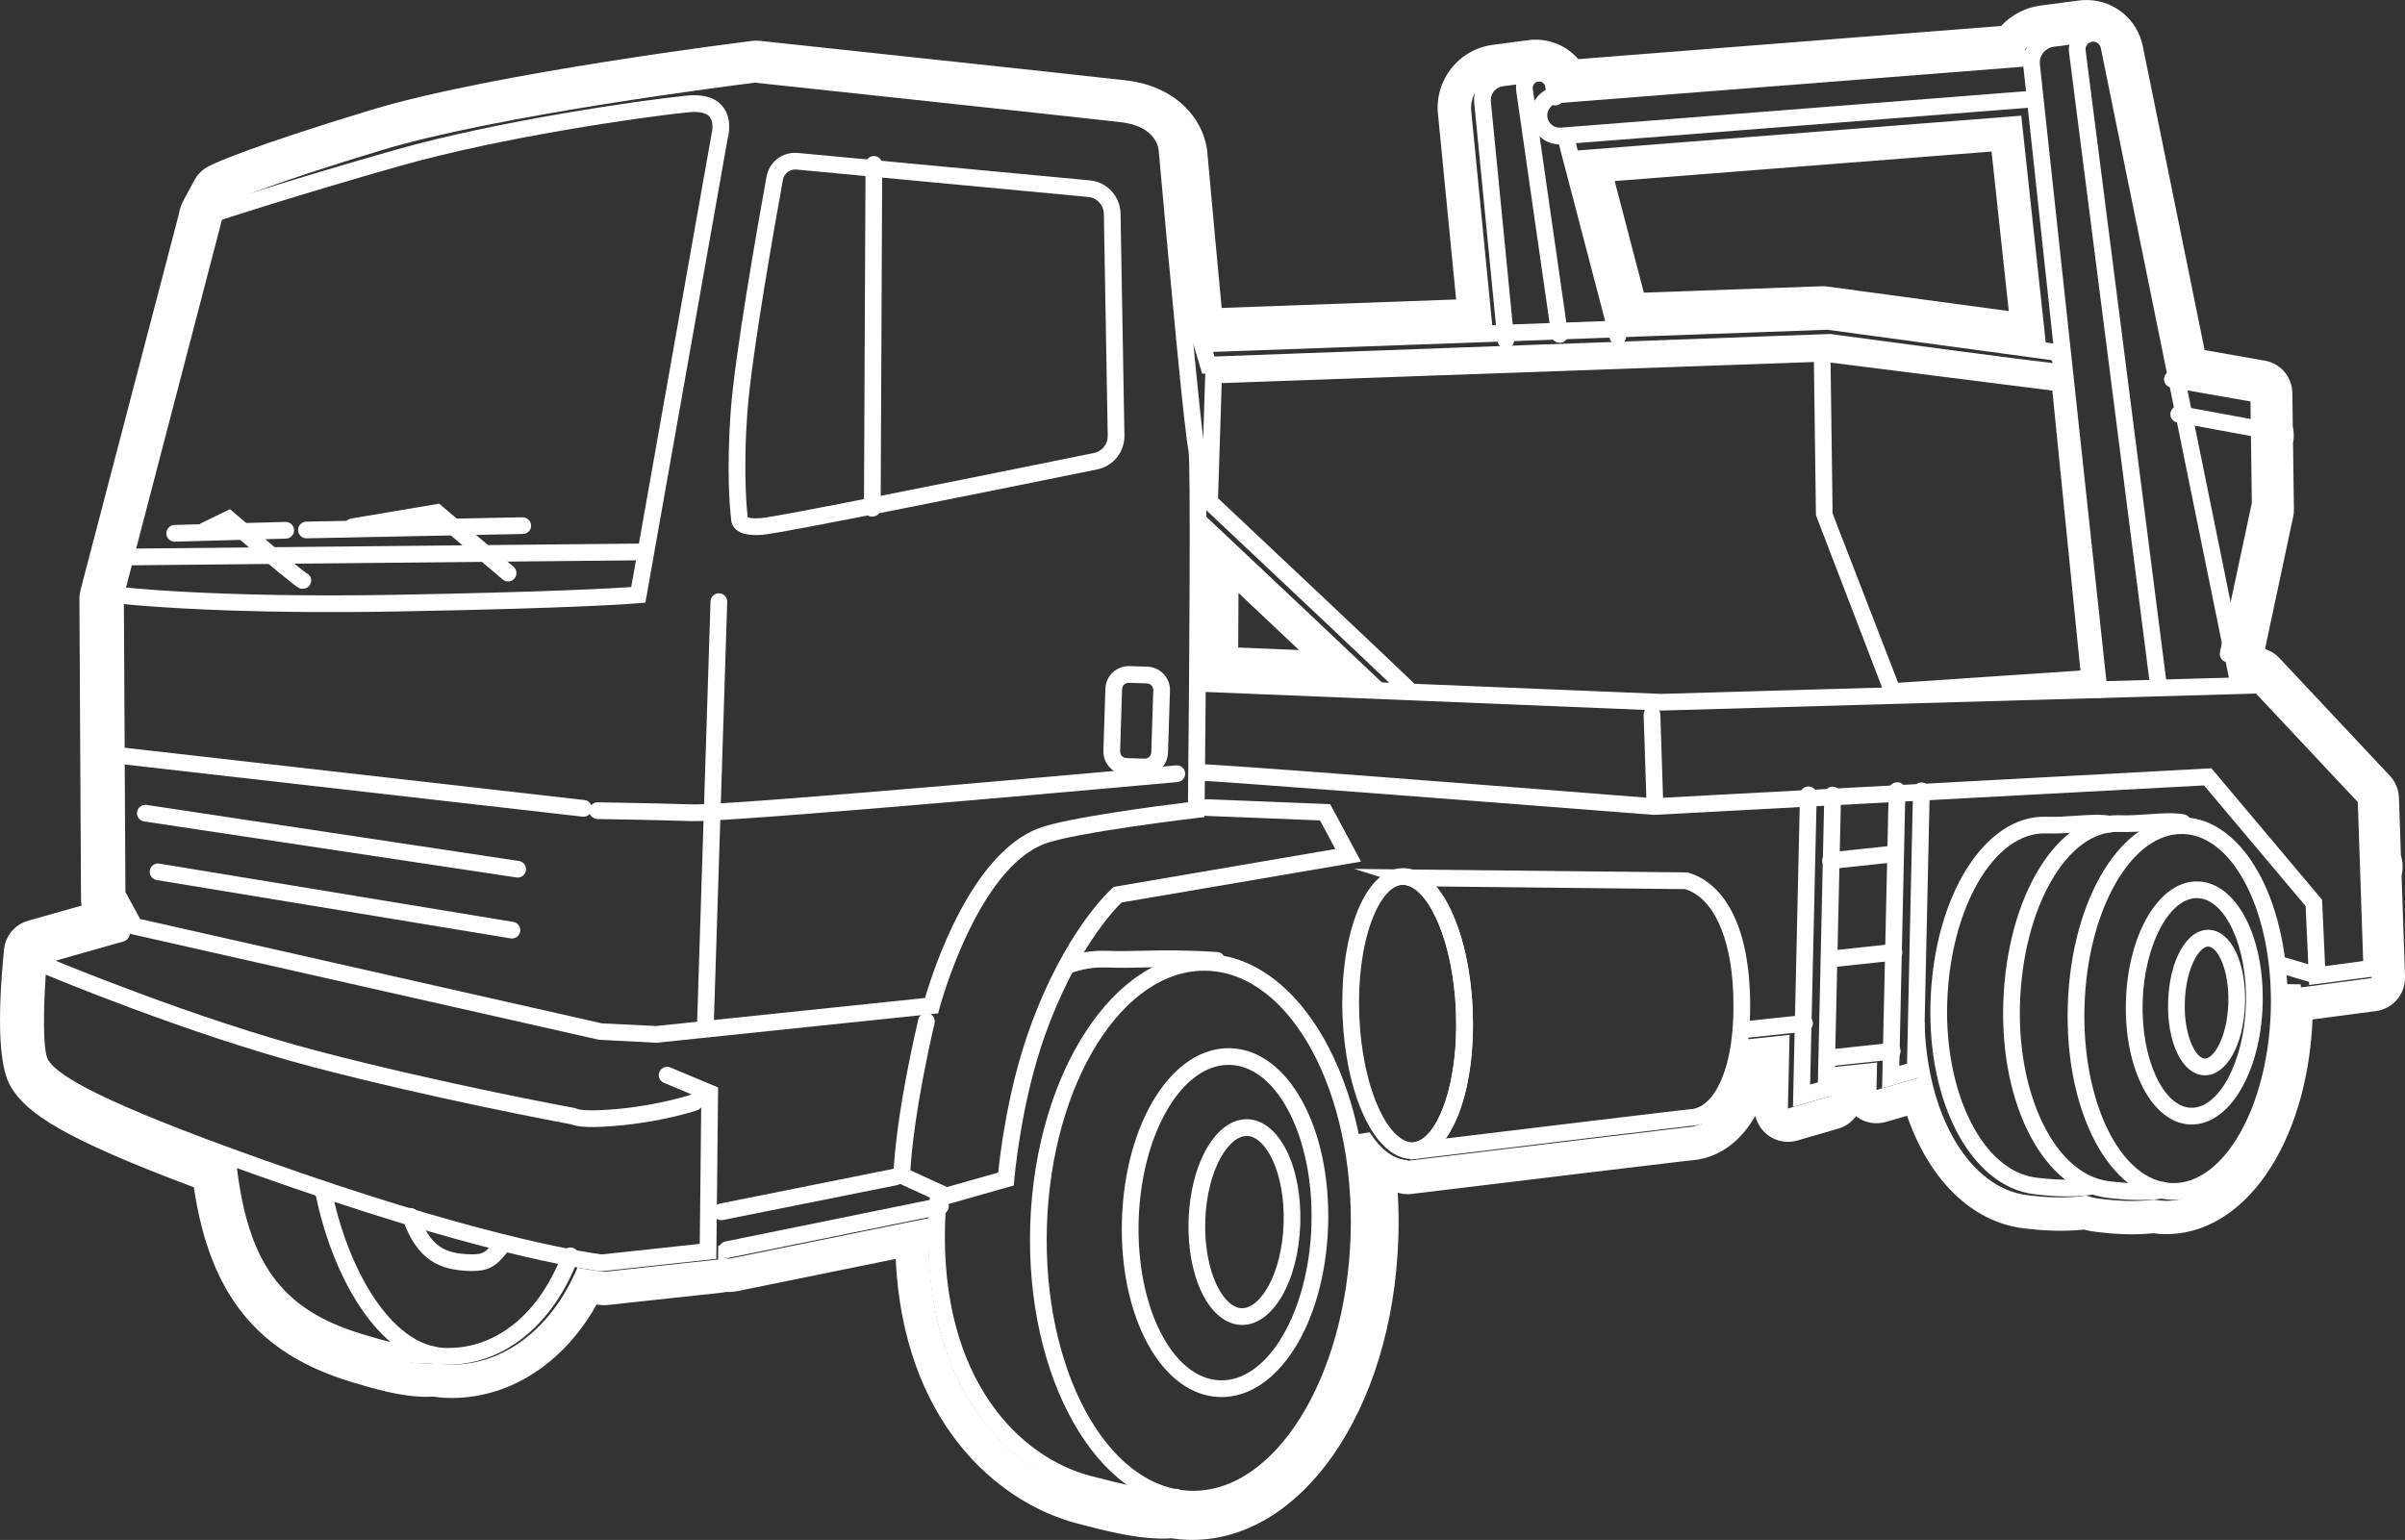 <?xml version="1.0" encoding="utf-8"?>
<!-- Generator: Adobe Illustrator 16.0.0, SVG Export Plug-In . SVG Version: 6.00 Build 0)  -->
<!DOCTYPE svg PUBLIC "-//W3C//DTD SVG 1.1//EN" "http://www.w3.org/Graphics/SVG/1.1/DTD/svg11.dtd">
<svg version="1.1" id="Layer_1" xmlns="http://www.w3.org/2000/svg" xmlns:xlink="http://www.w3.org/1999/xlink" x="0px" y="0px"
	 width="124.992px" height="80.042px" viewBox="0 0 124.992 80.042" enable-background="new 0 0 124.992 80.042"
	 xml:space="preserve">
<rect x="0" y="0" width="124.992" height="80.042" fill="#333333" stroke="none"/>
<g>
	<path fill="#FFFFFF" d="M34.117,54.2l-2.985-0.154l-24.42-5.518l-1.059-1.939L5.567,30.862l5.228-19.987l0.579-1.073l0.124-0.061
		c0.07-0.034,1.773-0.853,8.076-2.765c6.305-1.912,19.476-3.53,19.608-3.547l0.049-0.007l0.05,0.007
		c0.167,0.018,16.783,1.794,19.069,2.058c2.123,0.245,2.72,1.632,2.738,2.331c0.525,5.854,1.363,14.812,1.512,15.383
		c0.13,0.274,0.137,6.644,0.004,18.885l-0.004,0.383l-0.379,0.045c-0.064,0.008-6.4,0.758-7.944,1.35
		c-3.508,1.348-5.425,8.449-5.444,8.52l-0.077,0.289L34.117,54.2z M31.286,53.192l2.808,0.137l13.982-1.457
		c0.415-1.422,2.362-7.463,5.891-8.816c1.432-0.551,6.352-1.184,7.774-1.357c0.076-7.122,0.144-17.593,0.029-18.251l0.003-0.001
		c-0.21-0.921-0.952-8.903-1.549-15.577c-0.009-0.153-0.121-1.305-1.972-1.519C56.03,6.093,40.25,4.405,39.238,4.297
		c-0.887,0.11-13.372,1.679-19.412,3.511c-5.309,1.608-7.339,2.445-7.824,2.658l-0.419,0.775l-5.147,19.73l0.082,15.392l0.766,1.404
		L31.286,53.192z"/>
	<path fill="#FFFFFF" d="M31.271,66.075l-0.047-0.004c-0.206-0.023-5.178-0.594-15.901-4.295c-1.312-0.453-2.495-0.871-3.561-1.26
		c-7.854-2.863-9.448-4.08-10-4.967c-0.598-0.963-0.251-5.053-0.175-5.861l0.028-0.297l4.576-1.297
		c0.23-0.064,0.47,0.068,0.536,0.301c0.065,0.23-0.069,0.469-0.299,0.535l-4.003,1.135c-0.186,2.168-0.21,4.57,0.074,5.025
		c0.388,0.625,1.802,1.781,9.56,4.609c1.062,0.387,2.24,0.805,3.547,1.256c10.085,3.48,15.147,4.182,15.668,4.246l5.094-0.549
		l0.079-7.555l-1.943-0.816c-0.221-0.092-0.325-0.346-0.232-0.566c0.093-0.223,0.346-0.324,0.568-0.232l2.481,1.039l-0.093,8.91
		L31.271,66.075z"/>
	<path fill="#FFFFFF" d="M61.842,78.354c-4.829-0.156-8.553-6.732-8.3-14.662c0.254-7.932,4.389-14.256,9.219-14.104
		c4.829,0.154,8.553,6.732,8.3,14.662C70.808,72.182,66.672,78.506,61.842,78.354 M62.733,50.458
		c-4.352-0.139-8.085,5.811-8.323,13.262c-0.238,7.451,3.109,13.627,7.46,13.766c4.352,0.139,8.085-5.811,8.323-13.262
		C70.431,56.772,67.084,50.596,62.733,50.458"/>
	<path fill="#FFFFFF" d="M55.468,50.614c-0.172-0.004-0.331-0.113-0.394-0.283c-0.082-0.225,0.033-0.475,0.258-0.557
		c0.698-0.258,1.417-0.377,2.135-0.354c0.795,0.025,1.379,0.012,1.997-0.004c0.951-0.021,1.934-0.047,3.798,0.066
		c0.239,0.012,0.422,0.219,0.407,0.457c-0.013,0.236-0.212,0.416-0.446,0.41c-0.004,0-0.008,0-0.012-0.002
		c-1.825-0.105-2.793-0.084-3.727-0.062c-0.631,0.016-1.226,0.029-2.044,0.002c-0.607-0.018-1.215,0.082-1.808,0.301
		C55.578,50.608,55.522,50.616,55.468,50.614"/>
	<path fill="#FFFFFF" d="M60.31,78.286c-1.182-0.039-2.527-0.387-3.835-0.727c-3.968-1.031-8.503-5.326-8.225-14.037
		c0.013-0.412,0.037-0.82,0.07-1.223c0.021-0.238,0.226-0.41,0.469-0.396c0.239,0.021,0.416,0.23,0.397,0.469
		c-0.033,0.389-0.055,0.781-0.068,1.18c-0.262,8.197,3.917,12.217,7.575,13.166c1.561,0.406,3.175,0.824,4.371,0.672
		c0.233-0.037,0.456,0.135,0.486,0.373c0.031,0.236-0.136,0.455-0.374,0.486C60.899,78.284,60.609,78.295,60.31,78.286"/>
	<path fill="#FFFFFF" d="M63.379,72.614c-3.005-0.096-5.23-4.154-5.069-9.236c0.163-5.084,2.643-8.99,5.647-8.895
		c3.003,0.096,5.229,4.152,5.067,9.236C68.863,68.803,66.383,72.709,63.379,72.614 M63.93,55.35
		c-2.476-0.078-4.606,3.535-4.751,8.055c-0.144,4.521,1.752,8.262,4.228,8.34c2.475,0.08,4.605-3.533,4.75-8.053
		S66.405,55.43,63.93,55.35"/>
	<path fill="#FFFFFF" d="M64.504,68.866c-1.627-0.053-2.828-2.441-2.732-5.439c0.096-2.996,1.446-5.303,3.074-5.252
		c1.628,0.053,2.829,2.441,2.732,5.439C67.483,66.61,66.133,68.917,64.504,68.866 M64.819,59.043
		c-0.963-0.031-2.095,1.773-2.179,4.412c-0.084,2.637,0.929,4.51,1.892,4.541s2.096-1.773,2.18-4.412
		C66.795,60.948,65.782,59.075,64.819,59.043"/>
	<path fill="#FFFFFF" d="M23.096,70.928c-3.444-0.109-5.9-4.74-6.724-8.996c-0.045-0.236,0.109-0.463,0.344-0.51
		c0.233-0.043,0.463,0.107,0.509,0.344c0.784,4.053,3.062,8.205,5.899,8.295c2.636,0.084,4.921-1.762,6.112-4.939
		c0.084-0.225,0.333-0.338,0.559-0.254c0.224,0.084,0.338,0.334,0.253,0.559C28.741,68.917,26.077,71.024,23.096,70.928"/>
	<path fill="#FFFFFF" d="M21.837,70.87c-0.987-0.031-2.1-0.344-3.322-0.715c-4.54-1.383-6.537-4.15-7.121-9.871
		c-0.025-0.24,0.149-0.453,0.387-0.477c0.239-0.031,0.452,0.15,0.476,0.387c0.55,5.379,2.314,7.854,6.511,9.131
		c1.424,0.434,2.682,0.779,3.661,0.654c0.233-0.035,0.455,0.137,0.486,0.373c0.031,0.238-0.137,0.457-0.375,0.486
		C22.314,70.87,22.079,70.877,21.837,70.87"/>
	<path fill="#FFFFFF" d="M24.399,66.061c-1.53-0.049-2.707-0.525-3.475-2.693c-0.08-0.229,0.039-0.475,0.265-0.555
		c0.225-0.08,0.473,0.037,0.554,0.264c0.614,1.736,1.385,2.076,2.684,2.117c0.739,0.023,0.828-0.092,1.527-0.988l0.365,0.236
		l0.32,0.297C25.89,65.702,25.58,66.1,24.399,66.061"/>
	<path fill="#FFFFFF" d="M112.858,62.36c-3.2-0.102-5.568-4.549-5.391-10.121c0.179-5.574,2.824-9.859,6.025-9.758
		c3.2,0.102,5.567,4.549,5.391,10.121C118.706,58.176,116.058,62.463,112.858,62.36 M113.465,43.348
		c-2.67-0.084-4.971,3.916-5.129,8.918c-0.16,5.002,1.881,9.143,4.549,9.227c2.668,0.086,4.97-3.914,5.13-8.918
		C118.174,47.573,116.133,43.434,113.465,43.348"/>
	<path fill="#FFFFFF" d="M110.845,62.366c-0.437-0.014-0.898-0.053-1.382-0.115c-3.221-0.42-5.52-4.77-5.349-10.119
		c0.179-5.572,2.824-9.859,6.024-9.758c0.537,0.018,1.053-0.018,1.551-0.053c0.654-0.047,1.271-0.09,1.818,0.006
		c0.236,0.041,0.394,0.268,0.352,0.502c-0.041,0.236-0.263,0.396-0.502,0.354c-0.441-0.076-0.982-0.039-1.607,0.004
		c-0.496,0.035-1.058,0.074-1.639,0.055c-2.669-0.084-4.97,3.916-5.129,8.918c-0.154,4.822,1.863,8.875,4.592,9.23
		c1.057,0.137,1.989,0.152,2.77,0.041c0.236-0.033,0.455,0.131,0.49,0.369c0.033,0.236-0.131,0.457-0.369,0.49
		C111.974,62.358,111.432,62.385,110.845,62.366"/>
	<path fill="#FFFFFF" d="M113.839,58.448c-1.991-0.064-3.463-2.889-3.351-6.43c0.113-3.543,1.763-6.268,3.754-6.203
		c1.992,0.062,3.464,2.887,3.351,6.43C117.481,55.786,115.832,58.51,113.839,58.448 M114.215,46.682
		c-1.455-0.047-2.764,2.408-2.857,5.363c-0.096,2.953,1.055,5.488,2.51,5.533c1.455,0.047,2.764-2.408,2.857-5.363
		C116.819,49.262,115.67,46.729,114.215,46.682"/>
	<path fill="#FFFFFF" d="M114.558,55.891c-1.139-0.037-1.946-1.689-1.877-3.846c0.069-2.154,0.979-3.752,2.119-3.717
		c1.14,0.037,1.946,1.689,1.877,3.846C116.608,54.329,115.698,55.926,114.558,55.891 M114.772,49.198
		c-0.461-0.016-1.166,1.098-1.223,2.877c-0.057,1.777,0.576,2.934,1.037,2.947c0.461,0.016,1.167-1.098,1.223-2.877
		C115.866,50.368,115.233,49.211,114.772,49.198"/>
	<path fill="#FFFFFF" d="M107.067,62.18c-0.438-0.014-0.898-0.053-1.383-0.115c-3.22-0.414-5.521-4.707-5.352-9.986
		c0.175-5.502,2.82-9.729,6.02-9.627c0.538,0.018,1.053-0.018,1.551-0.053c0.654-0.045,1.272-0.086,1.816,0.008
		c0.236,0.041,0.395,0.266,0.354,0.5c-0.041,0.238-0.267,0.389-0.5,0.355c-0.443-0.078-0.984-0.041-1.61,0.004
		c-0.496,0.033-1.058,0.072-1.638,0.053c-2.668-0.084-4.967,3.857-5.125,8.787c-0.151,4.75,1.867,8.748,4.596,9.1
		c1.055,0.135,1.988,0.148,2.771,0.039c0.232-0.033,0.455,0.133,0.489,0.369c0.033,0.238-0.133,0.457-0.37,0.49
		C108.194,62.174,107.653,62.198,107.067,62.18"/>
	<path fill="#FFFFFF" d="M49.146,62.624l-2.716-1.248l0.003-0.281c0.002-0.111,0.05-2.738,1.292-8.104
		c0.055-0.234,0.289-0.377,0.521-0.326c0.234,0.055,0.379,0.289,0.325,0.521c-0.994,4.293-1.211,6.836-1.257,7.641l1.903,0.873
		l2.662-0.754c0.102-1.008,0.504-4.326,1.615-7.432c1.833-5.127,4.206-7.25,4.306-7.338l0.092-0.08l11.508-1.967l-0.798-1.486
		l-5.9-0.234c-0.239-0.01-0.426-0.211-0.417-0.451c0.01-0.238,0.21-0.424,0.448-0.416c0.001,0,0.002,0,0.004,0l6.396,0.256
		l1.601,2.986l-12.446,2.125c-0.43,0.422-2.417,2.537-3.977,6.898c-1.261,3.525-1.592,7.469-1.595,7.508l-0.024,0.301L49.146,62.624
		z"/>
	<path fill="#FFFFFF" d="M30.554,58.577c-0.395-0.014-0.685-0.059-0.87-0.137c-0.668-0.125-7.15-1.338-13.366-2.965
		c-6.543-1.713-13.853-4.779-13.926-4.811c-0.221-0.094-0.325-0.348-0.232-0.568c0.093-0.221,0.35-0.324,0.568-0.23
		c0.073,0.029,7.328,3.074,13.81,4.77c6.498,1.703,13.29,2.949,13.357,2.961l0.161,0.059c0.118,0.031,0.632,0.125,2.208-0.031
		c2.132-0.217,3.675-0.734,3.69-0.738c0.227-0.078,0.473,0.043,0.55,0.27c0.077,0.229-0.044,0.475-0.271,0.553
		c-0.066,0.021-1.653,0.553-3.882,0.777C31.613,58.561,31.013,58.59,30.554,58.577"/>
	<path fill="#FFFFFF" d="M30.314,42.45c-0.012,0-0.024,0-0.036-0.002L6.426,39.73c-0.238-0.025-0.409-0.241-0.382-0.479
		s0.24-0.412,0.481-0.382l23.851,2.715c0.238,0.027,0.41,0.242,0.382,0.48C30.733,42.292,30.539,42.458,30.314,42.45"/>
	<path fill="#FFFFFF" d="M26.892,45.614c-0.017-0.002-0.034-0.002-0.051-0.006L7.489,42.696c-0.237-0.037-0.401-0.258-0.365-0.494
		c0.036-0.238,0.261-0.395,0.494-0.365l19.351,2.914c0.237,0.035,0.4,0.258,0.365,0.494C27.3,45.463,27.108,45.62,26.892,45.614"/>
	<path fill="#FFFFFF" d="M26.595,48.78c-0.019-0.002-0.038-0.002-0.057-0.006L8.143,45.743c-0.236-0.039-0.396-0.262-0.357-0.498
		s0.262-0.4,0.498-0.357l18.395,3.031c0.236,0.037,0.396,0.262,0.357,0.498C27,48.633,26.809,48.786,26.595,48.78"/>
	<path fill="#FFFFFF" d="M12.155,31.738c-4.112-0.132-6.176-0.388-6.207-0.392c-0.238-0.03-0.406-0.247-0.376-0.484
		c0.03-0.237,0.253-0.411,0.485-0.375c0.048,0.005,4.868,0.6,14.539,0.428c7.899-0.142,11.231-0.334,12.209-0.403l4.171-23.52
		c0.053-0.199,0.119-0.661-0.098-0.92c-0.224-0.266-0.716-0.276-1.088-0.238c-2.51,0.254-9.763,1.306-14.963,2.779
		c-5.352,1.516-9.474,2.866-9.515,2.881c-0.229,0.073-0.473-0.05-0.548-0.277c-0.074-0.228,0.05-0.473,0.278-0.548
		c0.041-0.013,4.178-1.369,9.548-2.891c5.255-1.489,12.578-2.553,15.113-2.809c0.849-0.085,1.468,0.1,1.843,0.549
		c0.547,0.657,0.304,1.568,0.274,1.669l-4.277,24.135l-0.33,0.029c-0.112,0.012-2.872,0.258-12.601,0.432
		C17.194,31.844,14.376,31.809,12.155,31.738"/>
	<path fill="#FFFFFF" d="M15.911,27.981c-0.229-0.007-0.414-0.192-0.42-0.425c-0.005-0.24,0.186-0.438,0.426-0.443l11.243-0.227
		c0.232,0.008,0.438,0.185,0.443,0.425c0.005,0.239-0.186,0.438-0.425,0.443l-11.244,0.227
		C15.926,27.981,15.918,27.981,15.911,27.981"/>
	<path fill="#FFFFFF" d="M26.392,30.222c-0.095-0.003-0.189-0.037-0.267-0.104l-3.556-3.017l-4.172,0.706
		c-0.237,0.041-0.461-0.119-0.5-0.355c-0.041-0.236,0.118-0.461,0.355-0.501l4.57-0.772l3.865,3.277
		c0.182,0.155,0.205,0.43,0.05,0.612C26.648,30.174,26.519,30.226,26.392,30.222"/>
	<path fill="#FFFFFF" d="M15.713,30.604c-0.056-0.002-0.113-0.014-0.167-0.037c-0.194-0.084-1.446-1.117-3.725-3.072l-0.966,0.468
		c-0.217,0.104-0.476,0.013-0.58-0.201c-0.104-0.216-0.014-0.475,0.202-0.58l1.478-0.717l0.216,0.187
		c1.646,1.413,3.521,2.993,3.753,3.136c0.22,0.096,0.305,0.344,0.209,0.563C16.06,30.516,15.888,30.61,15.713,30.604"/>
	<path fill="#FFFFFF" d="M9.065,28.154c-0.228-0.008-0.413-0.191-0.419-0.423c-0.007-0.239,0.182-0.438,0.422-0.445l5.77-0.158
		c0.244-0.003,0.439,0.183,0.445,0.422c0.007,0.24-0.182,0.439-0.422,0.446l-5.77,0.158C9.083,28.154,9.074,28.154,9.065,28.154"/>
	<path fill="#FFFFFF" d="M31.042,42.571c-0.236-0.008-0.424-0.203-0.42-0.439c0.003-0.24,0.2-0.432,0.44-0.43
		c0.027,0.002,2.764,0.041,4.89,0.107c2.097,0.068,24.94-2.004,25.171-2.026c0.236-0.025,0.45,0.154,0.471,0.393
		c0.022,0.239-0.154,0.45-0.392,0.472c-0.944,0.086-23.129,2.099-25.278,2.031c-2.119-0.068-4.847-0.107-4.874-0.107
		C31.047,42.571,31.044,42.571,31.042,42.571"/>
	<path fill="#FFFFFF" d="M36.654,53.499c-0.24-0.008-0.428-0.209-0.42-0.449l0.693-21.792c0.008-0.239,0.208-0.427,0.448-0.42
		c0.24,0.008,0.428,0.208,0.42,0.448l-0.693,21.793C37.094,53.317,36.894,53.506,36.654,53.499"/>
	<path fill="#FFFFFF" d="M39.177,27.809c-0.47-0.015-0.799-0.135-0.999-0.362c-0.144-0.165-0.19-0.354-0.184-0.504
		c-0.042-0.342-0.255-2.312-0.014-5.609c0.209-2.861,1.368-9.449,1.857-12.149c0.142-0.779,0.837-1.306,1.63-1.235l15.172,1.425
		c0.895,0.084,1.581,0.825,1.598,1.725l0.202,11.539c0.015,0.85-0.577,1.589-1.408,1.758c-4.877,0.993-16.335,3.312-17.406,3.401
		C39.463,27.809,39.314,27.813,39.177,27.809 M38.855,27.024L38.855,27.024L38.855,27.024z M38.862,26.888
		c0.072,0.029,0.263,0.079,0.691,0.042c0.837-0.069,9.488-1.795,17.305-3.385c0.421-0.086,0.721-0.461,0.713-0.893l-0.202-11.54
		c-0.009-0.456-0.357-0.833-0.811-0.875L41.386,8.812c-0.323-0.028-0.635,0.195-0.695,0.526c-0.486,2.686-1.64,9.238-1.846,12.058
		c-0.253,3.461,0.013,5.459,0.015,5.479L38.862,26.888z"/>
	<path fill="#FFFFFF" d="M45.321,26.856c-0.234-0.007-0.421-0.2-0.42-0.437l0.083-17.878c0.001-0.24,0.196-0.433,0.435-0.432
		c0.004,0,0.009,0,0.012,0c0.234,0.008,0.422,0.201,0.42,0.436l-0.082,17.878c-0.001,0.24-0.197,0.434-0.436,0.433
		C45.329,26.856,45.325,26.856,45.321,26.856"/>
	<path fill="#FFFFFF" d="M59.449,40.302l-0.927-0.029c-0.67-0.021-1.197-0.583-1.176-1.254l0.103-3.221
		c0.021-0.67,0.584-1.197,1.254-1.176l0.927,0.03c0.669,0.021,1.197,0.584,1.176,1.253l-0.103,3.221
		C60.681,39.796,60.12,40.323,59.449,40.302 M58.675,35.49c-0.192-0.006-0.352,0.144-0.358,0.336l-0.103,3.221
		c-0.006,0.191,0.144,0.352,0.336,0.358l0.927,0.028c0.191,0.007,0.352-0.144,0.358-0.335l0.103-3.222
		c0.006-0.19-0.145-0.351-0.336-0.356L58.675,35.49z"/>
	<path fill="#FFFFFF" d="M37.478,63.42c-0.197-0.006-0.37-0.146-0.411-0.35c-0.047-0.234,0.105-0.463,0.34-0.51l9.044-1.812
		c0.232-0.047,0.463,0.105,0.511,0.34c0.047,0.236-0.106,0.465-0.341,0.512l-9.043,1.812C37.544,63.42,37.511,63.422,37.478,63.42"
		/>
	<path fill="#FFFFFF" d="M37.777,65.387c-0.196-0.006-0.37-0.146-0.411-0.348c-0.047-0.234,0.104-0.465,0.339-0.512l11.088-2.256
		c0.23-0.047,0.463,0.104,0.511,0.34c0.048,0.234-0.104,0.465-0.339,0.512l-11.087,2.254C37.844,65.385,37.81,65.387,37.777,65.387"
		/>
	<path fill="#FFFFFF" d="M120.012,51.198l-0.184-4.1l-5.281-6.274l-28.604,1.532C79.568,41.858,63,40.571,62.388,40.581
		c-0.239,0.036-0.439-0.13-0.475-0.366c-0.035-0.237,0.147-0.46,0.385-0.496c0.352-0.056,14.972,1.087,23.657,1.772l28.978-1.557
		l5.75,6.833l0.156,3.447l1.979-0.262l-0.279-8.262l-5.292-5.641l-30.922,0.885l-24.059-0.984c-0.239-0.01-0.425-0.212-0.415-0.452
		c0.01-0.237,0.209-0.423,0.447-0.416c0.002,0.001,0.003,0.001,0.005,0.001l24.027,0.984l31.283-0.896l5.781,6.163l0.316,9.375
		L120.012,51.198z"/>
	<path fill="#FFFFFF" d="M85.988,42.069c-0.227-0.006-0.411-0.189-0.419-0.42l-0.146-4.497c-0.008-0.24,0.181-0.439,0.42-0.448
		c0.23-0.009,0.439,0.181,0.447,0.42l0.146,4.498c0.008,0.238-0.18,0.439-0.419,0.447C86.006,42.069,85.999,42.069,85.988,42.069"/>
	<path fill="#FFFFFF" d="M97.816,56.563l0.343-15.479c0.006-0.239,0.204-0.428,0.444-0.423c0.256-0.014,0.429,0.205,0.424,0.445
		l-0.317,14.295l0.402-0.117l0.311-14.191c0.006-0.238,0.205-0.428,0.443-0.423c0.002,0,0.003,0,0.006,0
		c0.237,0.008,0.424,0.205,0.42,0.445L99.965,55.94L97.816,56.563z"/>
	<path fill="#FFFFFF" d="M93.183,57.534l0.366-16.232c0.007-0.24,0.205-0.43,0.445-0.425c0.002,0,0.002,0,0.004,0
		c0.237,0.008,0.426,0.207,0.42,0.445l-0.342,15.051l0.402-0.117l0.335-14.945c0.006-0.24,0.204-0.43,0.444-0.425
		c0.242,0.016,0.43,0.205,0.425,0.445l-0.351,15.582L93.183,57.534z"/>
	<path fill="#FFFFFF" d="M112.131,35.803c-0.209-0.008-0.388-0.164-0.416-0.38l-4.184-32.698c-0.043-0.341,0.051-0.679,0.264-0.947
		c0.215-0.27,0.52-0.438,0.862-0.474c0.651-0.069,1.241,0.365,1.373,1.007l6.677,32.813c0.048,0.234-0.104,0.464-0.339,0.512
		c-0.233,0.045-0.464-0.104-0.513-0.34L109.18,2.484c-0.043-0.202-0.227-0.34-0.434-0.317c-0.107,0.012-0.203,0.064-0.271,0.148
		c-0.066,0.085-0.096,0.191-0.082,0.299l4.184,32.699c0.029,0.238-0.139,0.455-0.375,0.484
		C112.178,35.803,112.155,35.804,112.131,35.803"/>
	<path fill="#FFFFFF" d="M109.073,36.284c-0.213-0.007-0.395-0.169-0.418-0.387l-3.502-32.465c-0.099-0.907,0.558-1.741,1.461-1.86
		l1.766-0.232c0.238-0.03,0.456,0.136,0.486,0.373c0.031,0.237-0.135,0.456-0.372,0.486l-1.767,0.233
		c-0.439,0.058-0.76,0.465-0.711,0.906l3.502,32.465c0.025,0.239-0.146,0.453-0.385,0.479
		C109.114,36.284,109.092,36.285,109.073,36.284"/>
	<path fill="#FFFFFF" d="M84.065,17.914c-0.187-0.006-0.355-0.134-0.406-0.323l-2.721-10.4c-0.061-0.232,0.078-0.469,0.311-0.53
		c0.234-0.059,0.468,0.079,0.529,0.311L84.5,17.37c0.061,0.232-0.079,0.47-0.31,0.53C84.147,17.911,84.106,17.915,84.065,17.914"/>
	<path fill="#FFFFFF" d="M81.042,17.817c-0.205-0.007-0.385-0.16-0.414-0.371l-1.828-12.72c-0.041-0.329,0.047-0.646,0.248-0.9
		s0.492-0.414,0.814-0.448c0.609-0.062,1.172,0.345,1.297,0.951l0.106,0.646c0.038,0.237-0.122,0.46-0.358,0.499
		c-0.232,0.039-0.46-0.121-0.498-0.357l-0.104-0.63c-0.031-0.15-0.186-0.265-0.354-0.244c-0.089,0.009-0.168,0.052-0.224,0.123
		c-0.056,0.069-0.079,0.156-0.067,0.245l1.825,12.712c0.034,0.237-0.13,0.458-0.368,0.491
		C81.092,17.816,81.067,17.819,81.042,17.817"/>
	<path fill="#FFFFFF" d="M78.245,18.106c-0.215-0.007-0.396-0.172-0.418-0.392L76.62,5.362c-0.094-0.858,0.508-1.625,1.369-1.737
		l1.617-0.214c0.241-0.029,0.455,0.136,0.487,0.374c0.03,0.236-0.136,0.454-0.374,0.486l-1.616,0.213
		c-0.384,0.052-0.662,0.405-0.621,0.79l1.21,12.356c0.023,0.239-0.152,0.451-0.39,0.474C78.284,18.106,78.264,18.107,78.245,18.106"
		/>
	<path fill="#FFFFFF" d="M62.478,19.422l-0.583-1.956l33.114-1.197l0.037,0.005l12.113,1.64l0.107,0.18
		c0.199,0.334,0.498,0.954,0.256,1.365c-0.119,0.204-0.34,0.315-0.603,0.308c-0.579-0.02-10.526-1.358-11.843-1.536L62.478,19.422z
		 M63.047,18.292l0.071,0.238l32.001-1.171l0.037,0.005c4.106,0.554,10.16,1.358,11.528,1.509c-0.02-0.051-0.043-0.104-0.068-0.156
		l-11.65-1.578L63.047,18.292z"/>
	<path fill="#FFFFFF" d="M73.202,36.298c-0.111-0.003-0.221-0.049-0.303-0.136c-0.28-0.299-7.556-7.151-10.335-9.766l-0.143-0.136
		l0.23-7.188l32.159-1.144l12.647,1.599l1.619,16.13l-11.007,0.739l-3.692-9.62l-0.106-7.961l-30.777,1.096l-0.191,5.986
		c1.271,1.196,9.893,9.311,10.23,9.669c0.164,0.175,0.156,0.449-0.02,0.614C73.425,36.264,73.313,36.302,73.202,36.298
		 M95.244,26.688l3.405,8.801l9.474-0.636l-1.46-14.551l-11.525-1.456L95.244,26.688z"/>
	<path fill="#FFFFFF" d="M73.334,60.243c-0.93-0.031-1.799-0.826-2.457-2.258c-0.635-1.375-1.025-3.209-1.102-5.168
		s0.168-3.82,0.692-5.24c0.567-1.543,1.417-2.414,2.392-2.451c0.993-0.041,1.891,0.762,2.578,2.256
		c0.633,1.375,1.023,3.211,1.102,5.168c0.076,1.959-0.17,3.82-0.692,5.24c-0.569,1.543-1.418,2.414-2.392,2.451
		C73.415,60.243,73.374,60.243,73.334,60.243 M72.952,45.993c-0.02-0.002-0.039,0-0.058,0c-0.592,0.023-1.179,0.711-1.612,1.885
		c-0.484,1.316-0.711,3.057-0.639,4.904c0.073,1.848,0.436,3.566,1.021,4.84c0.524,1.137,1.178,1.768,1.756,1.752
		c0.592-0.023,1.179-0.709,1.611-1.885c0.485-1.316,0.713-3.057,0.639-4.904c-0.071-1.848-0.435-3.566-1.021-4.84
		C74.142,46.645,73.527,46.01,72.952,45.993"/>
	<path fill="#FFFFFF" d="M73.295,60.272l-0.021-0.818l0.329-0.111c1.111-0.299,2.217-2.969,2.066-6.758
		c-0.143-3.652-1.375-6.195-2.485-6.543l-2.804-0.879l17.324,0.184l0.056,0.018c0.894,0.25,2.993,1.355,3.186,6.219
		c0.159,4.07-1.071,6.857-3.061,6.934c-0.272,0.025-9.354,1.121-14.116,1.697L73.295,60.272z M74.637,46.075
		c1.058,1.256,1.791,3.65,1.902,6.475c0.11,2.838-0.443,5.293-1.403,6.625c4.669-0.564,12.571-1.518,12.716-1.523
		c1.222-0.049,2.38-2.137,2.227-6.033c-0.115-2.945-1.048-4.957-2.5-5.404L74.637,46.075z"/>
	<path fill="#FFFFFF" d="M90.493,53.973c-0.213-0.008-0.395-0.17-0.418-0.389c-0.025-0.238,0.147-0.451,0.386-0.479l3.28-0.348
		c0.239-0.021,0.451,0.146,0.478,0.385c0.024,0.238-0.147,0.453-0.386,0.477l-3.279,0.352
		C90.532,53.971,90.512,53.973,90.493,53.973"/>
	<path fill="#FFFFFF" d="M95.139,50.28c-0.213-0.006-0.394-0.17-0.416-0.387c-0.026-0.238,0.146-0.453,0.385-0.479l3.279-0.35
		c0.238-0.021,0.452,0.146,0.478,0.387c0.026,0.238-0.147,0.451-0.386,0.477l-3.278,0.35C95.18,50.28,95.16,50.282,95.139,50.28"/>
	<path fill="#FFFFFF" d="M95.122,45.17c-0.213-0.006-0.395-0.17-0.417-0.387c-0.026-0.238,0.147-0.453,0.385-0.479l3.28-0.35
		c0.242-0.021,0.451,0.146,0.477,0.385c0.026,0.238-0.146,0.453-0.385,0.479l-3.28,0.35C95.162,45.17,95.141,45.172,95.122,45.17"/>
	<path fill="#FFFFFF" d="M95.047,55.422c-0.213-0.008-0.394-0.17-0.416-0.389c-0.026-0.238,0.146-0.451,0.385-0.477l3.279-0.35
		c0.243-0.02,0.452,0.146,0.478,0.387c0.026,0.236-0.147,0.451-0.386,0.477l-3.278,0.35C95.088,55.42,95.068,55.422,95.047,55.422"
		/>
	<path fill="#FFFFFF" d="M6.609,29.385c-0.231-0.007-0.417-0.195-0.419-0.43c-0.003-0.239,0.189-0.435,0.429-0.438l26.885-0.266
		c0.22,0.006,0.435,0.19,0.438,0.431c0.002,0.238-0.19,0.436-0.43,0.438L6.628,29.385C6.622,29.385,6.616,29.385,6.609,29.385"/>
	<path fill="#FFFFFF" d="M81.004,7.503c-0.757-0.023-1.393-0.615-1.453-1.389c-0.058-0.739,0.443-1.421,1.165-1.586
		c0.071-0.017,0.146-0.029,0.222-0.034l24.344-1.908c0.238-0.016,0.447,0.16,0.467,0.399s-0.16,0.448-0.398,0.467L81.004,5.359
		c-0.033,0.002-0.062,0.007-0.092,0.014c-0.309,0.071-0.52,0.36-0.496,0.673c0.027,0.353,0.338,0.616,0.688,0.589l24.346-1.907
		c0.236-0.02,0.447,0.159,0.467,0.398c0.02,0.238-0.16,0.447-0.398,0.467L81.171,7.499C81.116,7.504,81.059,7.505,81.004,7.503"/>
	<path fill="#FFFFFF" d="M120.268,51.098c-0.036,0-0.073-0.006-0.109-0.018l-1.65-0.488c-0.23-0.066-0.361-0.307-0.295-0.537
		c0.068-0.23,0.31-0.363,0.539-0.295l1.652,0.488c0.23,0.068,0.361,0.309,0.293,0.539C120.641,50.983,120.461,51.106,120.268,51.098
		"/>
	<path fill="#FFFFFF" d="M115.786,34.426c-0.026-0.001-0.051-0.004-0.077-0.01c-0.235-0.05-0.384-0.28-0.334-0.515l1.657-7.765
		l-0.071-5.269l-4.134-0.726c-0.236-0.041-0.395-0.267-0.353-0.503c0.041-0.235,0.265-0.393,0.502-0.353l4.843,0.851l0.082,6.084
		l-0.011,0.049l-1.667,7.812C116.178,34.291,115.991,34.434,115.786,34.426"/>
	<path fill="#FFFFFF" d="M117.448,22.745c-0.021-0.001-0.044-0.003-0.066-0.007l-4.23-0.78c-0.235-0.043-0.391-0.271-0.348-0.505
		c0.043-0.236,0.267-0.394,0.506-0.35l4.23,0.78c0.236,0.044,0.393,0.271,0.348,0.506C117.848,22.603,117.659,22.752,117.448,22.745
		"/>
	<path fill="#FFFFFF" d="M108.475,1.737c0.574,0.018,1.069,0.428,1.188,1.007l3.451,16.961l4.287,0.753l0.027,1.976
		c0.038,0.08,0.059,0.168,0.042,0.262c-0.007,0.034-0.022,0.065-0.037,0.097l0.05,3.712l-0.01,0.047l-1.52,7.114l0.344,1.684
		c0.005,0.024-0.001,0.047,0,0.071l0.898-0.025l5.746,6.124l0.114,3.424c0.034,0.029,0.058,0.055,0.066,0.066
		c0.024,0.041-0.001,0.15-0.054,0.293l0.187,5.533l-3.673,0.486l-0.008-0.16l-1.143-0.016c0.03,0.514,0.044,1.035,0.027,1.572
		c-0.178,5.537-2.807,9.797-5.987,9.695c-0.173-0.006-0.343-0.029-0.511-0.061c-0.457,0.059-0.952,0.082-1.489,0.064
		c-0.433-0.014-0.892-0.051-1.373-0.113c-0.241-0.033-0.477-0.094-0.708-0.168c-0.021,0.006-0.041,0.02-0.064,0.023
		c-0.488,0.066-1.026,0.092-1.609,0.074c-0.434-0.014-0.893-0.053-1.373-0.113c-3.006-0.387-5.205-4.176-5.32-8.984l-0.301,0.111
		l-0.061,2.785l-2.137,0.619l0.031-1.426l-2.465,0.264l-0.033,1.508l-2.137,0.621l0.087-3.83l-2.387,0.254
		c-0.308,2.736-1.397,4.49-2.964,4.553c-0.271,0.023-9.295,1.113-14.026,1.686l-0.472,0.057v-0.035
		c-0.719-0.039-1.399-0.545-1.973-1.449l-0.703,0.109c0.351,1.656,0.516,3.453,0.455,5.33c-0.25,7.879-4.359,14.166-9.159,14.012
		c-0.276-0.008-0.548-0.041-0.815-0.092c-0.229,0.023-0.464,0.033-0.709,0.025c-1.175-0.037-2.511-0.385-3.811-0.723
		c-3.942-1.025-8.448-5.291-8.172-13.947c0.003-0.086,0.011-0.17,0.015-0.256l-10.321,2.1c-0.034,0.008-0.067,0.01-0.1,0.01
		c-0.195-0.008-0.368-0.146-0.408-0.346c-0.028-0.139,0.019-0.271,0.106-0.369c-0.078,0.014-0.162,0.029-0.236,0.043l-0.008,0.717
		l-5.919,0.639l-0.046-0.006c-0.058-0.006-0.509-0.059-1.344-0.211c-1.352,3.207-3.896,5.129-6.733,5.039
		c-0.228-0.008-0.452-0.039-0.672-0.084c-0.189,0.02-0.38,0.031-0.579,0.025c-0.981-0.031-2.087-0.342-3.301-0.711
		c-4.483-1.365-6.469-4.094-7.064-9.707c-7.494-2.75-9.042-3.938-9.583-4.807c-0.594-0.955-0.248-5.018-0.173-5.822l0.028-0.295
		l4.547-1.289c0.04-0.012,0.081-0.016,0.121-0.016c0.061,0.002,0.121,0.02,0.176,0.045l-0.833-1.525L5.863,31.114l5.145-19.676
		c0.003-0.062,0.018-0.125,0.048-0.181l0.001-0.005l0.576-1.065l0.123-0.061c0.07-0.034,1.762-0.848,8.025-2.747
		c6.264-1.9,19.352-3.508,19.483-3.523l0.049-0.008l0.049,0.006C39.529,3.873,56.04,5.638,58.312,5.9
		c2.109,0.243,2.702,1.62,2.721,2.315c0.26,2.9,0.597,6.565,0.888,9.583l15.664-0.565L76.463,5.777
		c-0.092-0.854,0.506-1.615,1.361-1.729l1.606-0.212c0.007-0.001,0.011-0.001,0.017-0.001c0.019,0.001,0.035,0.005,0.055,0.006
		c0.061-0.016,0.121-0.031,0.184-0.038c0.055-0.005,0.107-0.007,0.159-0.005c0.542,0.018,1.017,0.402,1.129,0.95l0.024,0.145
		l23.945-1.876h0.002c0.002,0,0.004,0,0.006,0c0.229-0.525,0.714-0.928,1.316-1.008l1.754-0.23c0.006-0.001,0.012-0.001,0.02-0.001
		c0.019,0,0.037,0.005,0.058,0.006c0.065-0.019,0.132-0.034,0.199-0.041C108.358,1.737,108.417,1.735,108.475,1.737 M84.108,16.997
		l10.629-0.384l0.037,0.005l11.588,1.568l-1.313-12.172L81.712,7.843L84.108,16.997 M72.071,35.71
		c-1.887-1.796-7.084-6.691-9.441-8.909c0.011,1.969,0.003,4.815-0.026,8.521L72.071,35.71 M108.53,0.002L108.53,0.002
		c-0.138-0.005-0.278,0-0.416,0.015c-0.07,0.008-0.138,0.019-0.201,0.029c-0.038,0.003-0.076,0.006-0.111,0.011l-1.76,0.232
		c-0.787,0.104-1.508,0.488-2.042,1.061L82.024,3.073c-0.521-0.604-1.279-0.982-2.123-1.01c-0.129-0.004-0.261,0-0.391,0.014
		c-0.068,0.007-0.133,0.017-0.193,0.027c-0.031,0.003-0.062,0.006-0.093,0.009l-1.626,0.215c-1.798,0.237-3.054,1.834-2.861,3.634
		l0.94,9.604l-12.185,0.439c-0.227-2.386-0.487-5.221-0.728-7.9c-0.077-1.677-1.43-3.603-4.255-3.929
		c-2.29-0.265-18.797-2.028-18.963-2.047l-0.042-0.005c-0.046-0.005-0.091-0.008-0.136-0.01c-0.092-0.003-0.183,0.002-0.274,0.013
		l-0.049,0.006c-0.125,0.017-13.363,1.644-19.769,3.585c-6.254,1.897-8.09,2.756-8.279,2.849L10.867,8.63
		c-0.324,0.159-0.59,0.415-0.762,0.733L9.53,10.428c-0.023,0.043-0.044,0.086-0.063,0.13c-0.082,0.178-0.138,0.364-0.168,0.558
		l-5.116,19.56c-0.038,0.146-0.057,0.297-0.056,0.448l0.084,15.625c0,0.109,0.011,0.215,0.031,0.32l-2.78,0.787
		c-0.69,0.195-1.189,0.795-1.255,1.51L0.18,49.661c-0.508,5.395,0.196,6.527,0.427,6.898c0.821,1.318,2.67,2.605,9.468,5.152
		c0.829,5.584,3.308,8.633,8.147,10.107c1.288,0.391,2.544,0.744,3.751,0.783c0.201,0.008,0.386,0,0.548-0.01
		c0.239,0.039,0.472,0.062,0.704,0.068c3.144,0.102,6.031-1.73,7.782-4.855c0.091,0.012,0.144,0.018,0.159,0.02l0.051,0.006
		c0.044,0.004,0.087,0.006,0.131,0.008c0.081,0.002,0.162,0,0.242-0.008l5.919-0.641c0.077-0.008,0.153-0.021,0.226-0.039
		c0.026,0.002,0.052,0.004,0.077,0.004c0.164,0.006,0.33-0.01,0.493-0.041l8.246-1.678c0.392,8.398,5.21,12.654,9.458,13.758
		c1.387,0.359,2.822,0.734,4.193,0.777c0.228,0.008,0.454,0.004,0.687-0.012c0.283,0.043,0.564,0.07,0.836,0.078
		c5.854,0.188,10.664-6.705,10.95-15.691c0.026-0.791,0.015-1.578-0.034-2.354c0.15,0.047,0.307,0.074,0.465,0.078
		c0.088,0.004,0.176,0,0.264-0.012l0.471-0.057c6.535-0.791,13.328-1.609,13.95-1.678c1.442-0.078,2.626-0.902,3.438-2.324
		c0.09,0.391,0.312,0.744,0.635,0.992c0.293,0.225,0.645,0.348,1.004,0.359c0.18,0.006,0.361-0.018,0.539-0.068l2.137-0.619
		c0.377-0.111,0.695-0.342,0.917-0.645c0.002,0.002,0.005,0.006,0.007,0.008c0.292,0.223,0.645,0.346,1.003,0.357
		c0.181,0.006,0.361-0.016,0.538-0.066l1.105-0.32c1.125,3.268,3.308,5.494,6.01,5.842c0.529,0.068,1.048,0.111,1.539,0.127
		c0.572,0.02,1.119,0,1.627-0.055c0.201,0.049,0.396,0.086,0.586,0.111c0.537,0.07,1.055,0.113,1.542,0.129
		c0.512,0.016,1.016,0,1.502-0.049c0.175,0.025,0.338,0.039,0.498,0.043c4.175,0.135,7.491-4.646,7.768-11.154l3.298-0.438
		c0.887-0.117,1.537-0.887,1.508-1.779l-0.178-5.254c0.062-0.275,0.096-0.648-0.035-1.043l-0.102-3.02
		c-0.014-0.42-0.182-0.822-0.469-1.128l-5.745-6.124c-0.2-0.213-0.448-0.37-0.72-0.46l-0.014-0.074l1.441-6.759l0.009-0.039
		c0.028-0.129,0.042-0.262,0.04-0.396l-0.047-3.445c0.002-0.008,0.003-0.017,0.005-0.025c0.052-0.279,0.046-0.564-0.017-0.845
		l-0.023-1.73c-0.011-0.834-0.613-1.542-1.436-1.686l-3.123-0.548l-3.215-15.803C111.083,1.03,109.918,0.046,108.53,0.002
		 M83.917,9.411l19.586-1.534l0.896,8.292l-9.393-1.271l-0.044-0.006c-0.056-0.008-0.113-0.012-0.17-0.014
		c-0.039-0.001-0.079-0.001-0.118,0l-9.239,0.334L83.917,9.411z M64.351,33.656c0.007-1.019,0.011-1.965,0.015-2.836
		c1.029,0.97,2.127,2.004,3.146,2.966L64.351,33.656z"/>
</g>
</svg>
